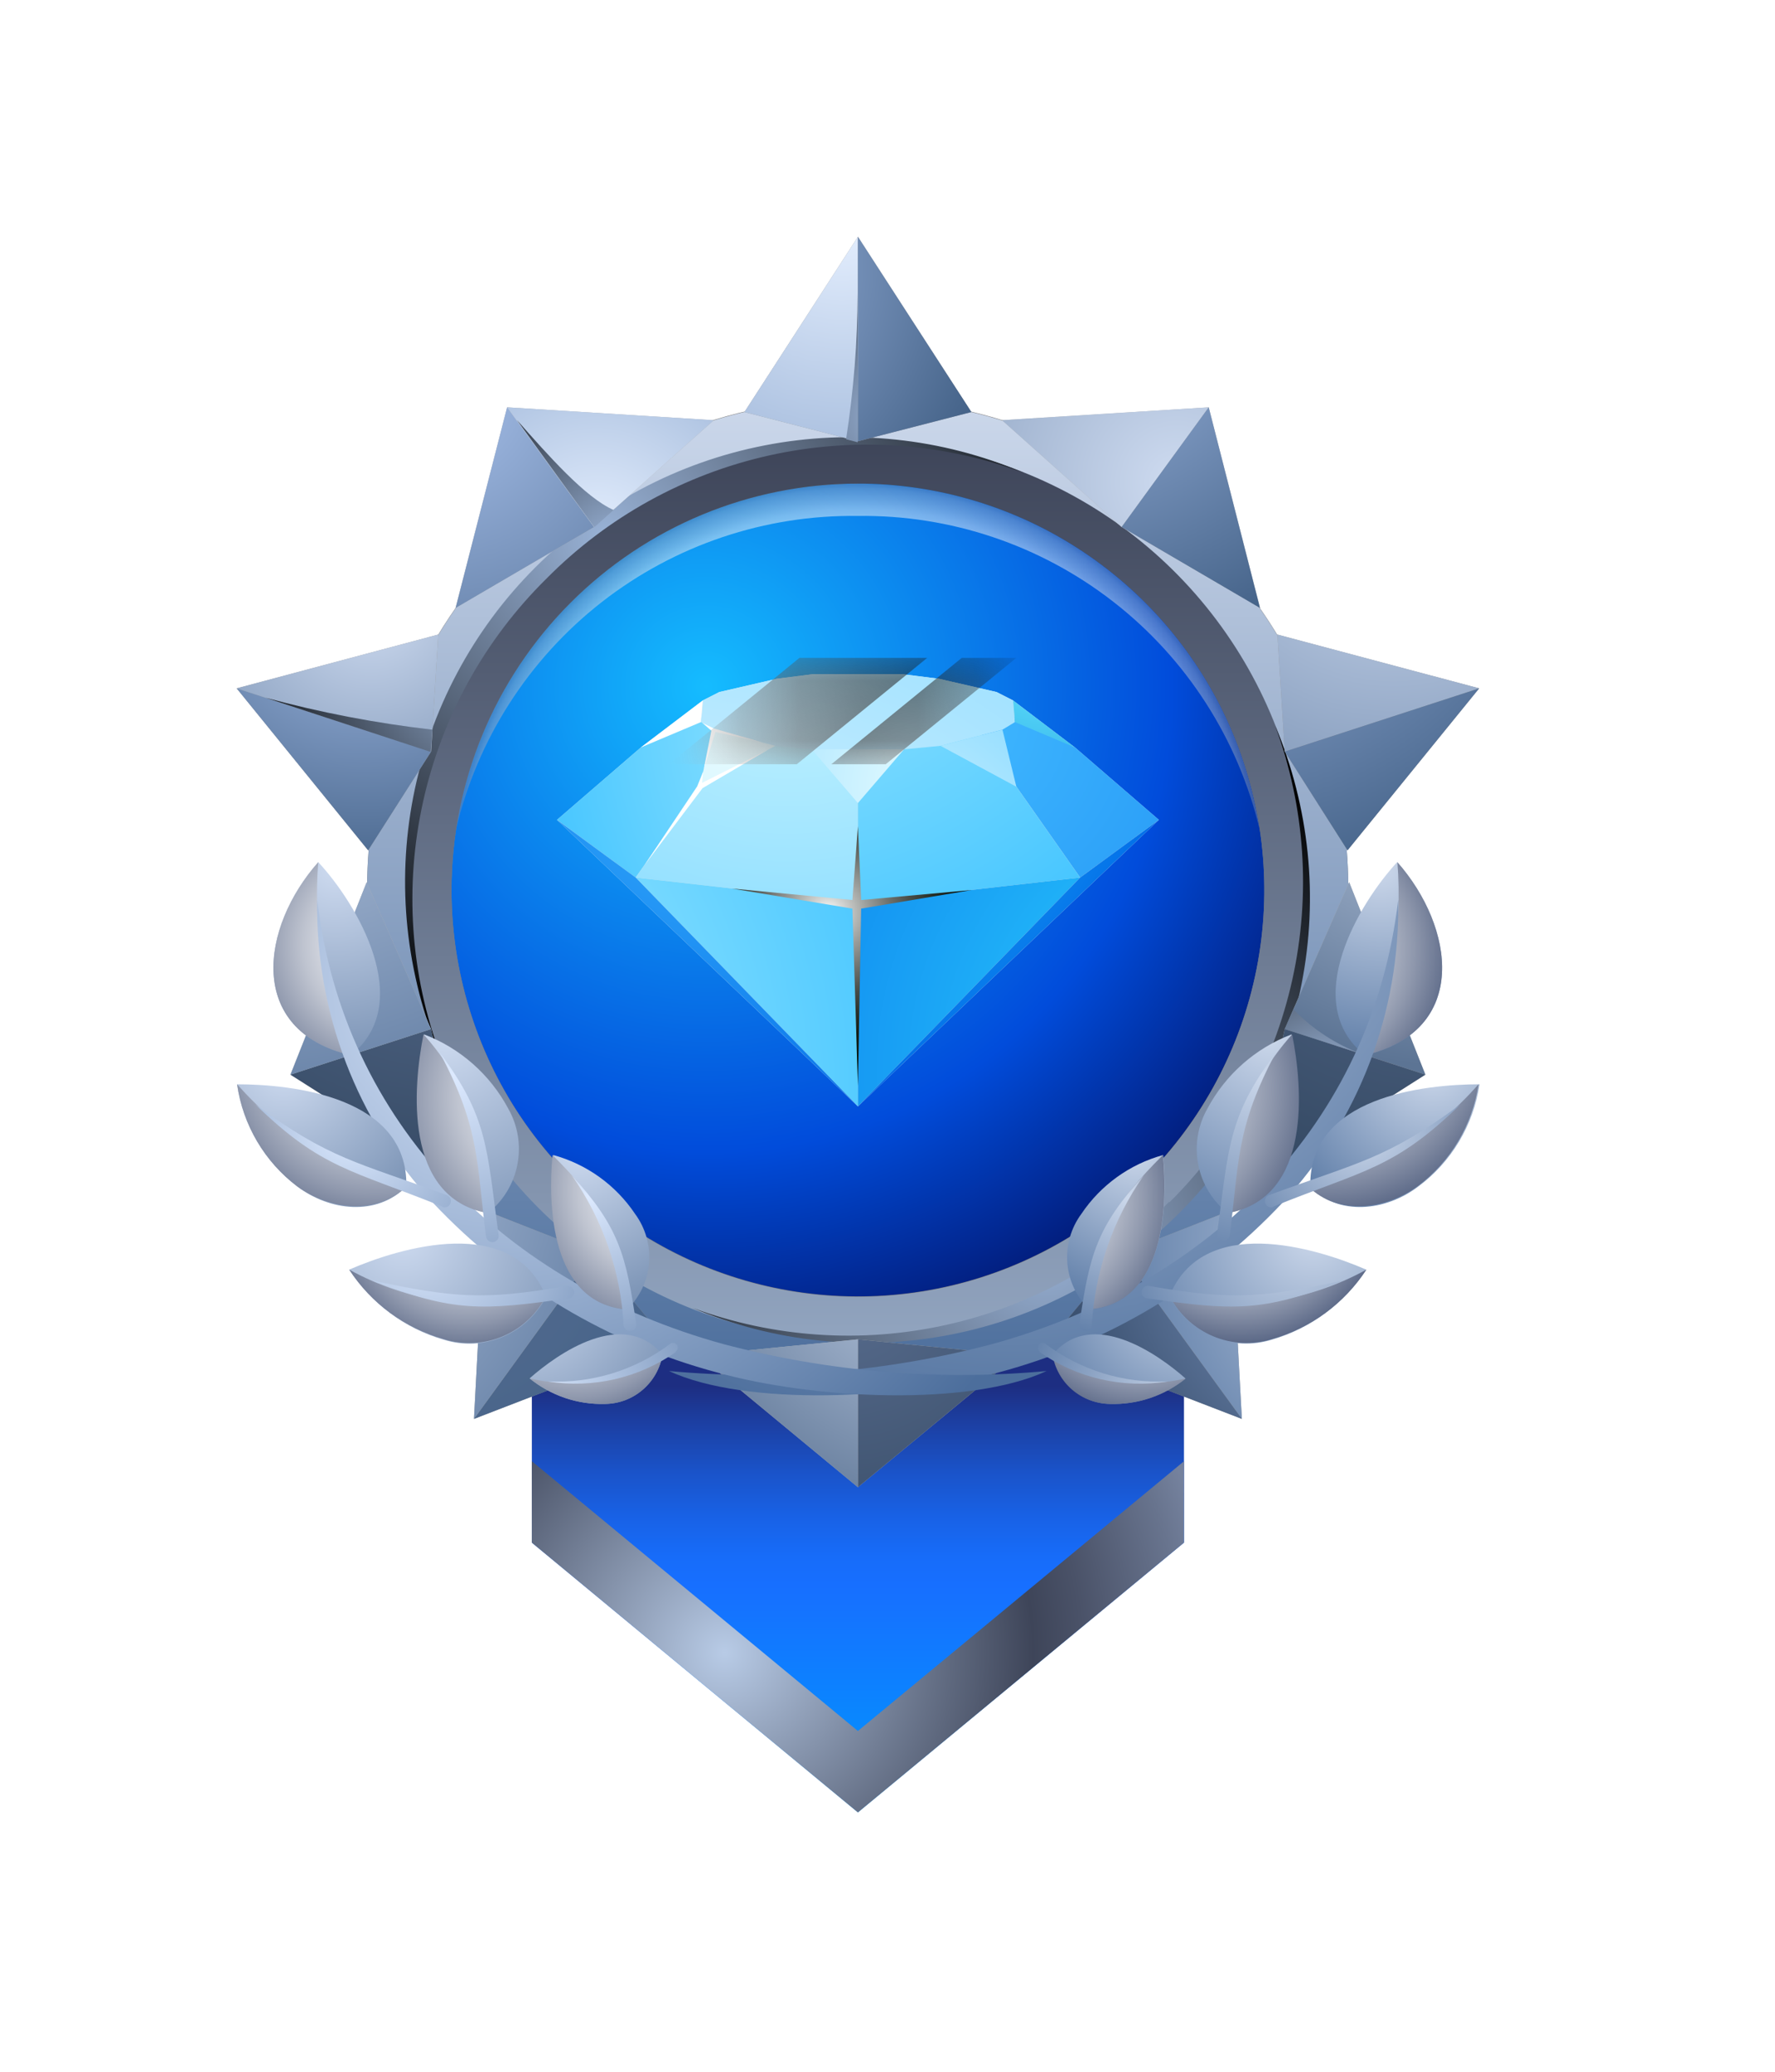 <svg width="30" height="35" viewBox="0 0 30 35" fill="none" xmlns="http://www.w3.org/2000/svg">
<g filter="url(#filter0_d_2216_14992)">
<path fill-rule="evenodd" clip-rule="evenodd" d="M8.989 16.062H20.011V22.061L14.5 26.618L8.989 22.061V16.062Z" fill="url(#paint0_linear_2216_14992)"/>
<path fill-rule="evenodd" clip-rule="evenodd" d="M14.5 25.243L8.989 20.686V22.061L14.5 26.618L20.011 22.061V20.686L14.5 25.243Z" fill="url(#paint1_radial_2216_14992)"/>
<path fill-rule="evenodd" clip-rule="evenodd" d="M14.496 3.818C15.925 3.818 17.321 4.241 18.508 5.035C19.696 5.828 20.621 6.956 21.168 8.276C21.715 9.595 21.858 11.047 21.579 12.448C21.3 13.848 20.613 15.135 19.603 16.145C18.593 17.155 17.306 17.843 15.905 18.121C14.505 18.4 13.053 18.257 11.733 17.71C10.414 17.164 9.286 16.238 8.492 15.051C7.699 13.863 7.275 12.467 7.275 11.039C7.276 9.124 8.037 7.288 9.391 5.934C10.745 4.58 12.582 3.819 14.496 3.818Z" fill="url(#paint2_radial_2216_14992)"/>
<path style="mix-blend-mode:multiply" opacity="0.5" fill-rule="evenodd" clip-rule="evenodd" d="M14.496 4.716C16.062 4.695 17.588 5.208 18.822 6.17C20.057 7.132 20.927 8.487 21.289 10.01C21.043 8.385 20.222 6.903 18.976 5.832C17.73 4.76 16.141 4.171 14.498 4.171C12.855 4.171 11.267 4.76 10.021 5.832C8.775 6.903 7.954 8.385 7.707 10.01C8.069 8.487 8.938 7.133 10.172 6.17C11.406 5.208 12.932 4.695 14.496 4.716Z" fill="url(#paint3_radial_2216_14992)"/>
<path fill-rule="evenodd" clip-rule="evenodd" d="M14.496 2.729C16.137 2.729 17.74 3.216 19.103 4.127C20.467 5.038 21.53 6.333 22.157 7.848C22.785 9.364 22.949 11.031 22.629 12.639C22.309 14.248 21.52 15.726 20.36 16.885C19.2 18.045 17.723 18.835 16.114 19.155C14.506 19.474 12.838 19.31 11.323 18.683C9.808 18.055 8.513 16.992 7.602 15.629C6.691 14.265 6.204 12.662 6.204 11.022C6.204 8.822 7.078 6.713 8.633 5.158C10.188 3.603 12.297 2.729 14.496 2.729ZM14.496 4.163C15.855 4.163 17.183 4.565 18.313 5.319C19.443 6.073 20.324 7.145 20.844 8.4C21.365 9.654 21.502 11.035 21.238 12.367C20.974 13.7 20.32 14.924 19.361 15.885C18.401 16.846 17.178 17.502 15.845 17.768C14.514 18.034 13.133 17.899 11.877 17.38C10.622 16.861 9.548 15.982 8.792 14.854C8.037 13.725 7.633 12.397 7.631 11.039C7.631 9.218 8.354 7.471 9.642 6.183C10.929 4.895 12.675 4.171 14.496 4.17V4.163Z" fill="#808080"/>
<path fill-rule="evenodd" clip-rule="evenodd" d="M14.496 3.455C15.996 3.458 17.46 3.906 18.705 4.741C19.95 5.577 20.919 6.763 21.491 8.149C22.062 9.535 22.21 11.059 21.915 12.529C21.621 13.999 20.897 15.349 19.836 16.408C18.774 17.466 17.423 18.187 15.953 18.478C14.482 18.77 12.958 18.618 11.573 18.044C10.188 17.469 9.005 16.497 8.172 15.251C7.34 14.004 6.895 12.538 6.895 11.039C6.9 9.026 7.703 7.097 9.128 5.675C10.553 4.253 12.484 3.455 14.496 3.455ZM14.496 2.736C12.857 2.736 11.253 3.223 9.89 4.134C8.526 5.045 7.463 6.34 6.836 7.855C6.208 9.37 6.044 11.038 6.364 12.646C6.684 14.255 7.473 15.732 8.633 16.892C9.793 18.052 11.27 18.841 12.879 19.161C14.487 19.481 16.155 19.317 17.67 18.689C19.185 18.062 20.48 16.999 21.391 15.635C22.302 14.272 22.789 12.669 22.789 11.028C22.789 8.829 21.915 6.72 20.36 5.165C18.805 3.61 16.696 2.736 14.496 2.736Z" fill="url(#paint4_linear_2216_14992)"/>
<path fill-rule="evenodd" clip-rule="evenodd" d="M22.084 11.039C22.084 9.536 21.638 8.066 20.803 6.816C19.968 5.566 18.78 4.592 17.392 4.017C16.003 3.441 14.474 3.291 13 3.584C11.525 3.877 10.171 4.601 9.108 5.664C8.045 6.727 7.321 8.082 7.028 9.556C6.734 11.031 6.885 12.559 7.46 13.948C8.035 15.337 9.01 16.524 10.26 17.359C11.51 18.195 12.979 18.64 14.483 18.64C16.499 18.64 18.432 17.84 19.858 16.414C21.283 14.989 22.084 13.055 22.084 11.039ZM14.483 4.17C15.842 4.167 17.172 4.567 18.303 5.32C19.435 6.072 20.318 7.144 20.841 8.399C21.363 9.653 21.502 11.035 21.239 12.369C20.976 13.702 20.323 14.928 19.363 15.89C18.403 16.852 17.179 17.508 15.846 17.775C14.514 18.041 13.132 17.906 11.876 17.387C10.619 16.867 9.546 15.987 8.79 14.857C8.035 13.727 7.631 12.398 7.631 11.039C7.631 9.218 8.354 7.472 9.642 6.183C10.929 4.895 12.675 4.171 14.496 4.17H14.483Z" fill="url(#paint5_linear_2216_14992)"/>
<path style="mix-blend-mode:screen" fill-rule="evenodd" clip-rule="evenodd" d="M9.234 5.777C10.264 4.735 11.571 4.012 13.001 3.694C14.43 3.376 15.921 3.477 17.295 3.984C15.917 3.398 14.396 3.238 12.926 3.524C11.456 3.809 10.105 4.527 9.047 5.586C7.988 6.644 7.27 7.995 6.984 9.465C6.699 10.935 6.859 12.456 7.445 13.834C6.935 12.461 6.833 10.971 7.151 9.542C7.468 8.112 8.192 6.805 9.234 5.777Z" fill="url(#paint6_radial_2216_14992)"/>
<path style="mix-blend-mode:screen" fill-rule="evenodd" clip-rule="evenodd" d="M19.762 16.301C18.732 17.342 17.424 18.064 15.995 18.382C14.566 18.7 13.075 18.6 11.701 18.094C13.078 18.676 14.596 18.834 16.063 18.548C17.53 18.262 18.878 17.545 19.935 16.489C20.992 15.433 21.711 14.086 21.999 12.62C22.287 11.154 22.131 9.635 21.552 8.258C22.059 9.631 22.159 11.121 21.842 12.55C21.525 13.979 20.802 15.286 19.762 16.315V16.301Z" fill="url(#paint7_radial_2216_14992)"/>
<path fill-rule="evenodd" clip-rule="evenodd" d="M14.5 3.455L12.582 2.961L14.5 0L16.418 2.961L14.5 3.455Z" fill="#999999"/>
<path fill-rule="evenodd" clip-rule="evenodd" d="M14.5 3.455L12.582 2.961L14.5 0V3.455Z" fill="url(#paint8_radial_2216_14992)"/>
<path fill-rule="evenodd" clip-rule="evenodd" d="M14.5 3.455L16.418 2.961L14.5 0V3.455Z" fill="url(#paint9_radial_2216_14992)"/>
<path fill-rule="evenodd" clip-rule="evenodd" d="M21.714 8.697L21.59 6.72L25 7.629L22.775 10.365L21.714 8.697Z" fill="#999999"/>
<path fill-rule="evenodd" clip-rule="evenodd" d="M21.714 8.697L21.59 6.72L25 7.629L21.714 8.697Z" fill="url(#paint10_radial_2216_14992)"/>
<path fill-rule="evenodd" clip-rule="evenodd" d="M21.714 8.697L22.775 10.365L25 7.629L21.714 8.697Z" fill="url(#paint11_radial_2216_14992)"/>
<path fill-rule="evenodd" clip-rule="evenodd" d="M18.957 17.175L20.799 16.45L20.989 19.97L17.699 18.702L18.957 17.175Z" fill="#999999"/>
<path fill-rule="evenodd" clip-rule="evenodd" d="M18.957 17.175L20.799 16.45L20.989 19.97L18.957 17.175Z" fill="url(#paint12_radial_2216_14992)"/>
<path fill-rule="evenodd" clip-rule="evenodd" d="M18.957 17.175L17.699 18.702L20.989 19.971L18.957 17.175Z" fill="url(#paint13_radial_2216_14992)"/>
<path fill-rule="evenodd" clip-rule="evenodd" d="M10.04 17.175L11.301 18.702L8.011 19.97L8.198 16.45L10.04 17.175Z" fill="#999999"/>
<path fill-rule="evenodd" clip-rule="evenodd" d="M10.04 17.175L11.301 18.702L8.011 19.971L10.04 17.175Z" fill="url(#paint14_radial_2216_14992)"/>
<path fill-rule="evenodd" clip-rule="evenodd" d="M10.04 17.175L8.198 16.45L8.011 19.97L10.04 17.175Z" fill="url(#paint15_radial_2216_14992)"/>
<path fill-rule="evenodd" clip-rule="evenodd" d="M7.286 8.697L6.222 10.365L4 7.629L7.407 6.72L7.286 8.697Z" fill="#999999"/>
<path fill-rule="evenodd" clip-rule="evenodd" d="M7.286 8.697L6.222 10.365L4 7.629L7.286 8.697Z" fill="url(#paint16_radial_2216_14992)"/>
<path fill-rule="evenodd" clip-rule="evenodd" d="M7.286 8.697L7.407 6.72L4 7.629L7.286 8.697Z" fill="url(#paint17_radial_2216_14992)"/>
<path style="mix-blend-mode:screen" fill-rule="evenodd" clip-rule="evenodd" d="M14.3 3.421C14.427 2.603 14.493 1.777 14.496 0.95V3.472L14.3 3.421Z" fill="url(#paint18_radial_2216_14992)"/>
<path style="mix-blend-mode:screen" fill-rule="evenodd" clip-rule="evenodd" d="M7.279 8.703L4.491 7.788C5.414 8.037 6.356 8.218 7.307 8.327L7.279 8.703Z" fill="url(#paint19_radial_2216_14992)"/>
<path fill-rule="evenodd" clip-rule="evenodd" d="M14.5 18.627L11.805 18.896L14.5 21.125L17.195 18.896L14.5 18.627Z" fill="#B3B3B3"/>
<path fill-rule="evenodd" clip-rule="evenodd" d="M14.5 18.627L17.195 18.896L14.5 21.125V18.627Z" fill="url(#paint20_radial_2216_14992)"/>
<path fill-rule="evenodd" clip-rule="evenodd" d="M14.5 18.627L11.805 18.896L14.5 21.125V18.627Z" fill="url(#paint21_radial_2216_14992)"/>
<path fill-rule="evenodd" clip-rule="evenodd" d="M21.714 13.385L21.137 16.032L24.091 14.155L22.803 10.904L21.714 13.385Z" fill="#B3B3B3"/>
<path fill-rule="evenodd" clip-rule="evenodd" d="M21.714 13.385L22.803 10.904L24.091 14.155L21.714 13.385Z" fill="url(#paint22_radial_2216_14992)"/>
<path fill-rule="evenodd" clip-rule="evenodd" d="M21.714 13.385L21.137 16.031L24.091 14.155L21.714 13.385Z" fill="url(#paint23_radial_2216_14992)"/>
<path fill-rule="evenodd" clip-rule="evenodd" d="M18.957 4.903L21.296 6.271L20.429 2.881L16.936 3.099L18.957 4.903Z" fill="#B3B3B3"/>
<path fill-rule="evenodd" clip-rule="evenodd" d="M18.957 4.903L16.936 3.099L20.429 2.881L18.957 4.903Z" fill="url(#paint24_radial_2216_14992)"/>
<path fill-rule="evenodd" clip-rule="evenodd" d="M18.957 4.903L21.296 6.271L20.429 2.881L18.957 4.903Z" fill="url(#paint25_radial_2216_14992)"/>
<path fill-rule="evenodd" clip-rule="evenodd" d="M10.04 4.903L12.064 3.099L8.571 2.881L7.7 6.271L10.04 4.903Z" fill="#B3B3B3"/>
<path fill-rule="evenodd" clip-rule="evenodd" d="M10.04 4.903L7.7 6.271L8.571 2.881L10.04 4.903Z" fill="url(#paint26_radial_2216_14992)"/>
<path fill-rule="evenodd" clip-rule="evenodd" d="M10.04 4.903L12.064 3.099L8.571 2.881L10.04 4.903Z" fill="url(#paint27_radial_2216_14992)"/>
<path fill-rule="evenodd" clip-rule="evenodd" d="M7.286 13.385L6.197 10.904L4.909 14.155L7.863 16.032L7.286 13.385Z" fill="#B3B3B3"/>
<path fill-rule="evenodd" clip-rule="evenodd" d="M7.286 13.385L7.863 16.031L4.909 14.155L7.286 13.385Z" fill="url(#paint28_radial_2216_14992)"/>
<path fill-rule="evenodd" clip-rule="evenodd" d="M7.286 13.385L6.197 10.904L4.909 14.155L7.286 13.385Z" fill="url(#paint29_radial_2216_14992)"/>
<path style="mix-blend-mode:screen" fill-rule="evenodd" clip-rule="evenodd" d="M10.04 4.903L8.737 3.096C9.266 3.693 9.891 4.405 10.371 4.616L10.05 4.903H10.04Z" fill="url(#paint30_radial_2216_14992)"/>
<path style="mix-blend-mode:screen" fill-rule="evenodd" clip-rule="evenodd" d="M21.711 13.381L23.013 13.806C22.58 13.645 22.188 13.389 21.866 13.057L21.721 13.381H21.711Z" fill="url(#paint31_radial_2216_14992)"/>
<path fill-rule="evenodd" clip-rule="evenodd" d="M23.069 13.827C24.845 13.409 24.582 11.657 23.614 10.565C22.972 11.256 21.959 12.946 23.069 13.827Z" fill="url(#paint32_radial_2216_14992)"/>
<path style="mix-blend-mode:multiply" fill-rule="evenodd" clip-rule="evenodd" d="M23.069 13.827C23.516 12.801 23.705 11.681 23.618 10.565C24.582 11.657 24.845 13.409 23.069 13.827Z" fill="url(#paint33_radial_2216_14992)"/>
<path fill-rule="evenodd" clip-rule="evenodd" d="M16.877 19.186C18.711 18.696 20.372 17.704 21.673 16.322C22.965 14.932 23.668 13.095 23.632 11.198C23.189 14.998 20.436 17.697 16.773 18.706C14.992 19.176 13.142 19.331 11.307 19.162C12.607 19.763 15.232 19.645 16.877 19.186Z" fill="url(#paint34_radial_2216_14992)"/>
<path fill-rule="evenodd" clip-rule="evenodd" d="M5.928 13.827C4.152 13.409 4.411 11.657 5.379 10.565C6.025 11.256 7.037 12.946 5.928 13.827Z" fill="url(#paint35_radial_2216_14992)"/>
<path style="mix-blend-mode:multiply" fill-rule="evenodd" clip-rule="evenodd" d="M5.928 13.827C5.479 12.802 5.29 11.681 5.379 10.565C4.411 11.657 4.152 13.409 5.928 13.827Z" fill="url(#paint36_radial_2216_14992)"/>
<path fill-rule="evenodd" clip-rule="evenodd" d="M12.119 19.186C10.284 18.696 8.623 17.704 7.32 16.322C6.031 14.93 5.329 13.095 5.361 11.198C5.804 14.998 8.561 17.697 12.223 18.706C14.004 19.176 15.854 19.331 17.689 19.162C16.39 19.763 13.764 19.645 12.119 19.186Z" fill="url(#paint37_radial_2216_14992)"/>
<path fill-rule="evenodd" clip-rule="evenodd" d="M6.868 16.045C6.363 16.553 5.569 16.457 5.026 16.045C4.472 15.627 4.105 15.006 4.007 14.318C4.936 14.318 6.899 14.525 6.868 16.045Z" fill="url(#paint38_radial_2216_14992)"/>
<path fill-rule="evenodd" clip-rule="evenodd" d="M8.246 16.494C8.504 16.29 8.681 16 8.744 15.677C8.808 15.354 8.754 15.019 8.592 14.732C8.285 14.155 7.779 13.708 7.168 13.475C6.992 14.352 6.823 16.239 8.257 16.494H8.246Z" fill="url(#paint39_radial_2216_14992)"/>
<path fill-rule="evenodd" clip-rule="evenodd" d="M9.228 17.911C9.071 18.216 8.811 18.455 8.495 18.587C8.179 18.719 7.827 18.736 7.5 18.633C6.842 18.444 6.275 18.023 5.904 17.448C6.764 17.075 8.668 16.498 9.231 17.911H9.228Z" fill="url(#paint40_radial_2216_14992)"/>
<path fill-rule="evenodd" clip-rule="evenodd" d="M10.599 18.122C10.813 17.915 10.945 17.637 10.97 17.34C10.994 17.044 10.911 16.748 10.734 16.508C10.408 16.021 9.917 15.668 9.352 15.513C9.276 16.318 9.304 18.029 10.613 18.122H10.599Z" fill="url(#paint41_radial_2216_14992)"/>
<path fill-rule="evenodd" clip-rule="evenodd" d="M11.197 18.886C11.159 19.116 11.041 19.325 10.864 19.477C10.688 19.63 10.463 19.715 10.229 19.718C9.765 19.732 9.312 19.579 8.951 19.286C9.428 18.865 10.534 18.091 11.197 18.886Z" fill="url(#paint42_radial_2216_14992)"/>
<path style="mix-blend-mode:multiply" fill-rule="evenodd" clip-rule="evenodd" d="M6.868 16.045C5.531 15.61 4.795 15.199 4.007 14.318C4.105 15.006 4.472 15.627 5.026 16.045C5.569 16.439 6.363 16.536 6.868 16.045Z" fill="url(#paint43_radial_2216_14992)"/>
<path style="mix-blend-mode:multiply" fill-rule="evenodd" clip-rule="evenodd" d="M9.228 17.911C8.099 18.171 6.915 18.006 5.9 17.448C6.274 18.019 6.84 18.436 7.497 18.623C7.823 18.725 8.176 18.709 8.492 18.577C8.808 18.445 9.067 18.205 9.224 17.901L9.228 17.911Z" fill="url(#paint44_radial_2216_14992)"/>
<path style="mix-blend-mode:multiply" fill-rule="evenodd" clip-rule="evenodd" d="M11.197 18.885C10.87 19.102 10.502 19.249 10.116 19.318C9.729 19.387 9.333 19.376 8.951 19.286C9.312 19.578 9.765 19.732 10.229 19.718C10.463 19.715 10.688 19.629 10.864 19.477C11.041 19.325 11.159 19.115 11.197 18.885Z" fill="url(#paint45_radial_2216_14992)"/>
<path style="mix-blend-mode:multiply" fill-rule="evenodd" clip-rule="evenodd" d="M9.338 15.513C9.262 16.318 9.29 18.029 10.599 18.122C10.527 16.854 10.119 16.297 9.338 15.513Z" fill="url(#paint46_radial_2216_14992)"/>
<path style="mix-blend-mode:multiply" fill-rule="evenodd" clip-rule="evenodd" d="M8.246 16.494C8.293 15.384 7.902 14.3 7.158 13.475C6.982 14.352 6.812 16.239 8.246 16.494Z" fill="url(#paint47_radial_2216_14992)"/>
<path fill-rule="evenodd" clip-rule="evenodd" d="M7.476 16.384C5.938 15.762 5.437 15.748 4.314 14.656C5.565 15.582 6.042 15.634 7.552 16.19C7.578 16.2 7.6 16.221 7.612 16.247C7.623 16.272 7.624 16.302 7.614 16.328C7.604 16.355 7.584 16.377 7.558 16.388C7.532 16.4 7.502 16.401 7.476 16.391V16.384Z" fill="url(#paint48_radial_2216_14992)"/>
<path fill-rule="evenodd" clip-rule="evenodd" d="M8.215 16.895C8.053 15.651 8.118 15.071 7.434 13.786C8.243 14.864 8.229 15.403 8.423 16.84C8.428 16.855 8.43 16.87 8.429 16.886C8.428 16.902 8.423 16.917 8.416 16.93C8.408 16.944 8.397 16.956 8.384 16.965C8.372 16.974 8.357 16.98 8.342 16.983C8.326 16.986 8.31 16.985 8.295 16.981C8.28 16.977 8.266 16.97 8.254 16.96C8.242 16.95 8.232 16.938 8.225 16.923C8.219 16.909 8.215 16.894 8.215 16.878V16.895Z" fill="url(#paint49_radial_2216_14992)"/>
<path fill-rule="evenodd" clip-rule="evenodd" d="M9.621 17.932C8.15 18.143 7.659 18.17 6.291 17.635C7.638 17.911 8.132 17.98 9.573 17.725C9.601 17.719 9.63 17.725 9.654 17.741C9.677 17.756 9.694 17.78 9.701 17.808C9.704 17.821 9.704 17.835 9.702 17.848C9.7 17.862 9.695 17.875 9.687 17.886C9.68 17.898 9.67 17.908 9.659 17.916C9.648 17.924 9.635 17.929 9.621 17.932Z" fill="url(#paint50_radial_2216_14992)"/>
<path fill-rule="evenodd" clip-rule="evenodd" d="M10.54 18.392C10.492 17.482 10.189 16.605 9.666 15.859C10.461 16.726 10.585 17.213 10.751 18.36C10.756 18.388 10.75 18.417 10.734 18.44C10.718 18.464 10.693 18.48 10.665 18.485C10.637 18.49 10.608 18.483 10.585 18.467C10.562 18.451 10.546 18.426 10.54 18.398V18.392Z" fill="url(#paint51_radial_2216_14992)"/>
<path fill-rule="evenodd" clip-rule="evenodd" d="M11.428 18.837C10.798 19.281 10.02 19.46 9.259 19.338C10.003 19.374 10.737 19.148 11.332 18.699C11.341 18.693 11.35 18.689 11.361 18.687C11.371 18.685 11.382 18.686 11.392 18.688C11.402 18.69 11.412 18.694 11.421 18.7C11.429 18.706 11.437 18.714 11.442 18.723C11.448 18.732 11.452 18.743 11.453 18.753C11.455 18.764 11.455 18.775 11.452 18.786C11.45 18.796 11.445 18.806 11.438 18.815C11.432 18.824 11.424 18.831 11.415 18.837H11.428Z" fill="url(#paint52_radial_2216_14992)"/>
<path fill-rule="evenodd" clip-rule="evenodd" d="M22.129 16.045C22.633 16.553 23.428 16.457 23.97 16.045C24.531 15.63 24.904 15.008 25.007 14.318C24.078 14.318 22.115 14.525 22.146 16.045H22.129Z" fill="url(#paint53_radial_2216_14992)"/>
<path fill-rule="evenodd" clip-rule="evenodd" d="M20.75 16.494C20.492 16.29 20.316 16 20.252 15.677C20.189 15.354 20.243 15.019 20.405 14.732C20.711 14.155 21.217 13.708 21.828 13.475C22.004 14.352 22.174 16.239 20.74 16.494H20.75Z" fill="url(#paint54_radial_2216_14992)"/>
<path fill-rule="evenodd" clip-rule="evenodd" d="M19.765 17.911C19.923 18.215 20.183 18.453 20.498 18.585C20.814 18.717 21.166 18.734 21.493 18.633C22.151 18.444 22.718 18.023 23.089 17.448C22.229 17.075 20.325 16.498 19.759 17.911H19.765Z" fill="url(#paint55_radial_2216_14992)"/>
<path fill-rule="evenodd" clip-rule="evenodd" d="M18.411 18.122C18.197 17.915 18.064 17.637 18.04 17.34C18.015 17.044 18.099 16.748 18.276 16.508C18.603 16.021 19.093 15.668 19.658 15.513C19.738 16.318 19.71 18.029 18.401 18.122H18.411Z" fill="url(#paint56_radial_2216_14992)"/>
<path fill-rule="evenodd" clip-rule="evenodd" d="M17.8 18.886C17.837 19.114 17.953 19.323 18.128 19.475C18.302 19.627 18.525 19.713 18.757 19.718C19.221 19.732 19.674 19.579 20.035 19.286C19.558 18.865 18.449 18.091 17.789 18.886H17.8Z" fill="url(#paint57_radial_2216_14992)"/>
<path style="mix-blend-mode:multiply" fill-rule="evenodd" clip-rule="evenodd" d="M22.129 16.045C23.466 15.61 24.202 15.199 24.99 14.318C24.887 15.008 24.514 15.63 23.953 16.045C23.411 16.439 22.616 16.536 22.111 16.045H22.129Z" fill="url(#paint58_radial_2216_14992)"/>
<path style="mix-blend-mode:multiply" fill-rule="evenodd" clip-rule="evenodd" d="M19.765 17.911C20.895 18.171 22.081 18.007 23.096 17.448C22.723 18.019 22.156 18.436 21.5 18.623C21.173 18.724 20.821 18.707 20.505 18.575C20.19 18.443 19.93 18.204 19.773 17.901L19.765 17.911Z" fill="url(#paint59_radial_2216_14992)"/>
<path style="mix-blend-mode:multiply" fill-rule="evenodd" clip-rule="evenodd" d="M17.8 18.885C18.127 19.102 18.495 19.249 18.881 19.318C19.267 19.387 19.663 19.376 20.045 19.286C19.682 19.581 19.224 19.734 18.757 19.718C18.523 19.715 18.298 19.63 18.121 19.478C17.944 19.326 17.827 19.116 17.789 18.885H17.8Z" fill="url(#paint60_radial_2216_14992)"/>
<path style="mix-blend-mode:multiply" fill-rule="evenodd" clip-rule="evenodd" d="M19.655 15.513C19.735 16.318 19.707 18.029 18.397 18.122C18.47 16.854 18.871 16.297 19.655 15.513Z" fill="url(#paint61_radial_2216_14992)"/>
<path style="mix-blend-mode:multiply" fill-rule="evenodd" clip-rule="evenodd" d="M20.75 16.494C20.704 15.384 21.094 14.3 21.839 13.475C22.015 14.352 22.184 16.239 20.75 16.494Z" fill="url(#paint62_radial_2216_14992)"/>
<path fill-rule="evenodd" clip-rule="evenodd" d="M21.521 16.384C23.062 15.762 23.563 15.748 24.686 14.656C23.435 15.582 22.958 15.634 21.448 16.19C21.435 16.195 21.423 16.203 21.413 16.212C21.402 16.222 21.394 16.234 21.388 16.247C21.383 16.259 21.38 16.273 21.379 16.287C21.379 16.301 21.381 16.315 21.386 16.328C21.391 16.341 21.398 16.354 21.407 16.364C21.416 16.374 21.428 16.382 21.44 16.388C21.453 16.394 21.466 16.397 21.48 16.398C21.494 16.398 21.508 16.396 21.521 16.391V16.384Z" fill="url(#paint63_radial_2216_14992)"/>
<path fill-rule="evenodd" clip-rule="evenodd" d="M20.781 16.895C20.944 15.651 20.878 15.071 21.562 13.786C20.75 14.864 20.767 15.403 20.571 16.84C20.567 16.868 20.573 16.896 20.589 16.919C20.605 16.942 20.629 16.959 20.657 16.964C20.671 16.967 20.685 16.967 20.699 16.965C20.713 16.962 20.726 16.956 20.738 16.948C20.75 16.94 20.759 16.93 20.767 16.918C20.774 16.905 20.779 16.892 20.781 16.878V16.895Z" fill="url(#paint64_radial_2216_14992)"/>
<path fill-rule="evenodd" clip-rule="evenodd" d="M19.375 17.932C20.847 18.143 21.338 18.17 22.702 17.635C21.358 17.911 20.864 17.98 19.424 17.725C19.396 17.719 19.367 17.725 19.343 17.741C19.319 17.756 19.302 17.78 19.296 17.808C19.293 17.821 19.292 17.835 19.295 17.848C19.297 17.862 19.302 17.875 19.309 17.886C19.317 17.898 19.326 17.908 19.338 17.916C19.349 17.924 19.362 17.929 19.375 17.932Z" fill="url(#paint65_radial_2216_14992)"/>
<path fill-rule="evenodd" clip-rule="evenodd" d="M18.453 18.392C18.504 17.482 18.808 16.605 19.33 15.859C18.535 16.726 18.411 17.213 18.245 18.36C18.24 18.388 18.246 18.416 18.262 18.439C18.277 18.463 18.301 18.479 18.328 18.485C18.342 18.488 18.357 18.488 18.37 18.485C18.384 18.482 18.398 18.477 18.409 18.469C18.421 18.46 18.431 18.45 18.438 18.438C18.446 18.426 18.451 18.412 18.453 18.398V18.392Z" fill="url(#paint66_radial_2216_14992)"/>
<path fill-rule="evenodd" clip-rule="evenodd" d="M17.565 18.837C18.196 19.281 18.976 19.461 19.738 19.338C18.993 19.374 18.26 19.148 17.665 18.699C17.656 18.693 17.646 18.689 17.636 18.687C17.625 18.685 17.615 18.686 17.605 18.688C17.594 18.69 17.584 18.694 17.576 18.7C17.567 18.706 17.56 18.714 17.554 18.723C17.543 18.741 17.538 18.764 17.543 18.785C17.547 18.806 17.56 18.825 17.578 18.837H17.565Z" fill="url(#paint67_radial_2216_14992)"/>
<path fill-rule="evenodd" clip-rule="evenodd" d="M11.878 7.833L12.158 7.691L13.128 7.467L13.729 7.391H14.5H15.267L15.868 7.467L16.843 7.691L17.122 7.833L18.169 8.628L19.586 9.851L14.5 14.691L9.414 9.851L10.831 8.628L11.878 7.833Z" fill="#E6E6E6"/>
<path fill-rule="evenodd" clip-rule="evenodd" d="M10.831 8.627L11.853 8.112L12.43 8.423L10.744 10.825L9.414 9.85L10.831 8.627Z" fill="url(#paint68_radial_2216_14992)"/>
<path fill-rule="evenodd" clip-rule="evenodd" d="M10.744 10.825L14.5 11.253V8.658L12.43 8.423L10.744 10.825Z" fill="url(#paint69_radial_2216_14992)"/>
<path fill-rule="evenodd" clip-rule="evenodd" d="M18.169 8.627L17.147 8.112L16.57 8.423L18.256 10.825L19.586 9.85L18.169 8.627Z" fill="url(#paint70_radial_2216_14992)"/>
<path fill-rule="evenodd" clip-rule="evenodd" d="M18.256 10.825L14.5 11.253V8.658L16.57 8.423L18.256 10.825Z" fill="url(#paint71_radial_2216_14992)"/>
<path fill-rule="evenodd" clip-rule="evenodd" d="M13.719 8.659L13.104 8.6L12.057 8.327L11.847 8.199L11.878 7.833L12.158 7.691L13.128 7.467L13.729 7.391H15.267L15.868 7.467L16.843 7.691L17.122 7.833L17.154 8.199L16.943 8.327L15.896 8.6L15.281 8.659H13.719Z" fill="url(#paint72_radial_2216_14992)"/>
<path fill-rule="evenodd" clip-rule="evenodd" d="M11.878 7.833L10.831 8.627L11.847 8.199L11.878 7.833Z" fill="white"/>
<path fill-rule="evenodd" clip-rule="evenodd" d="M12.057 8.327L11.822 9.291L13.104 8.6L12.057 8.327Z" fill="url(#paint73_radial_2216_14992)"/>
<path fill-rule="evenodd" clip-rule="evenodd" d="M13.719 8.658L14.5 9.567L15.281 8.658H13.719Z" fill="url(#paint74_radial_2216_14992)"/>
<path fill-rule="evenodd" clip-rule="evenodd" d="M17.122 7.833L18.169 8.627L17.154 8.199L17.122 7.833Z" fill="url(#paint75_radial_2216_14992)"/>
<path fill-rule="evenodd" clip-rule="evenodd" d="M16.943 8.327L17.178 9.291L15.896 8.6L16.943 8.327Z" fill="url(#paint76_radial_2216_14992)"/>
<path fill-rule="evenodd" clip-rule="evenodd" d="M10.744 10.825L14.5 14.691V11.253L10.744 10.825Z" fill="url(#paint77_radial_2216_14992)"/>
<path fill-rule="evenodd" clip-rule="evenodd" d="M9.414 9.851L14.5 14.691L10.744 10.825L9.414 9.851Z" fill="url(#paint78_radial_2216_14992)"/>
<path fill-rule="evenodd" clip-rule="evenodd" d="M18.256 10.825L14.5 14.691V11.253L18.256 10.825Z" fill="url(#paint79_radial_2216_14992)"/>
<path fill-rule="evenodd" clip-rule="evenodd" d="M19.586 9.851L14.5 14.691L18.256 10.825L19.586 9.851Z" fill="url(#paint80_radial_2216_14992)"/>
<path fill-rule="evenodd" clip-rule="evenodd" d="M11.871 8.213L12.023 8.344L11.895 8.99L12.092 8.365L12.869 8.538L12.064 8.306L11.871 8.213Z" fill="white"/>
<path fill-rule="evenodd" clip-rule="evenodd" d="M11.884 9.035L11.784 9.284L10.896 10.611L11.874 9.315L12.969 8.672L11.867 9.225L11.884 9.035Z" fill="white"/>
<path style="mix-blend-mode:screen" fill-rule="evenodd" clip-rule="evenodd" d="M12.372 11.011L14.407 11.35L14.5 14.345L14.555 11.35L16.421 11.036L14.555 11.205L14.5 9.958L14.407 11.205L12.372 11.011Z" fill="url(#paint81_radial_2216_14992)"/>
<mask id="mask0_2216_14992" style="mask-type:luminance" maskUnits="userSpaceOnUse" x="11" y="7" width="7" height="2">
<path d="M13.719 8.659L13.101 8.6L12.054 8.327L11.843 8.196L11.878 7.833L12.154 7.691L13.128 7.463L13.729 7.387H15.267L15.868 7.463L16.839 7.691L17.119 7.833L17.154 8.196L16.939 8.327L15.896 8.6L15.277 8.659H13.719Z" fill="white"/>
</mask>
<g mask="url(#mask0_2216_14992)">
<path style="mix-blend-mode:screen" fill-rule="evenodd" clip-rule="evenodd" d="M13.467 8.911H11.307L13.512 7.114H15.671L13.467 8.911Z" fill="url(#paint82_radial_2216_14992)"/>
<path style="mix-blend-mode:screen" fill-rule="evenodd" clip-rule="evenodd" d="M14.97 8.911H14.051L16.255 7.114H17.178L14.97 8.911Z" fill="url(#paint83_radial_2216_14992)"/>
</g>
</g>
<defs>
<filter id="filter0_d_2216_14992" x="0" y="0" width="29.007" height="34.618" filterUnits="userSpaceOnUse" color-interpolation-filters="sRGB">
<feFlood flood-opacity="0" result="BackgroundImageFix"/>
<feColorMatrix in="SourceAlpha" type="matrix" values="0 0 0 0 0 0 0 0 0 0 0 0 0 0 0 0 0 0 127 0" result="hardAlpha"/>
<feOffset dy="4"/>
<feGaussianBlur stdDeviation="2"/>
<feColorMatrix type="matrix" values="0 0 0 0 0 0 0 0 0 0 0 0 0 0 0 0 0 0 0.25 0"/>
<feBlend mode="normal" in2="BackgroundImageFix" result="effect1_dropShadow_2216_14992"/>
<feBlend mode="normal" in="SourceGraphic" in2="effect1_dropShadow_2216_14992" result="shape"/>
</filter>
<linearGradient id="paint0_linear_2216_14992" x1="14.5" y1="26.618" x2="14.5" y2="18.623" gradientUnits="userSpaceOnUse">
<stop stop-color="#0097FE"/>
<stop offset="0.48" stop-color="#176FFF"/>
<stop offset="0.54" stop-color="#176CF9"/>
<stop offset="0.62" stop-color="#1862E7"/>
<stop offset="0.72" stop-color="#1A53C9"/>
<stop offset="0.83" stop-color="#1C3EA0"/>
<stop offset="0.9" stop-color="#1D2E82"/>
</linearGradient>
<radialGradient id="paint1_radial_2216_14992" cx="0" cy="0" r="1" gradientUnits="userSpaceOnUse" gradientTransform="translate(12.24 23.919) scale(8.296)">
<stop stop-color="#B8CBE6"/>
<stop offset="0.63" stop-color="#3E4559"/>
<stop offset="0.73" stop-color="#4A5268"/>
<stop offset="0.93" stop-color="#68748E"/>
<stop offset="1" stop-color="#75829E"/>
</radialGradient>
<radialGradient id="paint2_radial_2216_14992" cx="0" cy="0" r="1" gradientUnits="userSpaceOnUse" gradientTransform="translate(11.919 7.577) scale(11.309 11.309)">
<stop stop-color="#15BCFF"/>
<stop offset="0.7" stop-color="#014CDB"/>
<stop offset="1" stop-color="#021D7C"/>
</radialGradient>
<radialGradient id="paint3_radial_2216_14992" cx="0" cy="0" r="1" gradientUnits="userSpaceOnUse" gradientTransform="translate(14.496 11.029) scale(6.851)">
<stop offset="0.91" stop-color="white"/>
<stop offset="0.92" stop-color="#F7F8FA"/>
<stop offset="0.94" stop-color="#E2E6EE"/>
<stop offset="0.96" stop-color="#BFC9D9"/>
<stop offset="0.99" stop-color="#90A0BC"/>
<stop offset="1" stop-color="#7488AB"/>
</radialGradient>
<linearGradient id="paint4_linear_2216_14992" x1="14.496" y1="19.341" x2="14.496" y2="2.736" gradientUnits="userSpaceOnUse">
<stop stop-color="#4C6E9C"/>
<stop offset="1" stop-color="#CCD8EB"/>
</linearGradient>
<linearGradient id="paint5_linear_2216_14992" x1="14.496" y1="18.623" x2="14.496" y2="3.455" gradientUnits="userSpaceOnUse">
<stop stop-color="#91A4BF"/>
<stop offset="1" stop-color="#3E4559"/>
</linearGradient>
<radialGradient id="paint6_radial_2216_14992" cx="0" cy="0" r="1" gradientUnits="userSpaceOnUse" gradientTransform="translate(10.236 5.058) scale(8.81)">
<stop stop-color="#99B2D6"/>
<stop offset="1"/>
</radialGradient>
<radialGradient id="paint7_radial_2216_14992" cx="0" cy="0" r="1" gradientUnits="userSpaceOnUse" gradientTransform="translate(17.654 17.044) scale(8.797 8.797)">
<stop stop-color="#99B2D6"/>
<stop offset="1"/>
</radialGradient>
<radialGradient id="paint8_radial_2216_14992" cx="0" cy="0" r="1" gradientUnits="userSpaceOnUse" gradientTransform="translate(14.227 -0.287) scale(5.103)">
<stop stop-color="#E6F0FF"/>
<stop offset="1" stop-color="#99B2D6"/>
</radialGradient>
<radialGradient id="paint9_radial_2216_14992" cx="0" cy="0" r="1" gradientUnits="userSpaceOnUse" gradientTransform="translate(11.629 0.501) scale(5.272 5.272)">
<stop stop-color="#A5BEE8"/>
<stop offset="1" stop-color="#46648A"/>
</radialGradient>
<radialGradient id="paint10_radial_2216_14992" cx="0" cy="0" r="1" gradientUnits="userSpaceOnUse" gradientTransform="translate(23.552 4.284) scale(7.041)">
<stop stop-color="#CEDBF0"/>
<stop offset="1" stop-color="#6D87AB"/>
</radialGradient>
<radialGradient id="paint11_radial_2216_14992" cx="0" cy="0" r="1" gradientUnits="userSpaceOnUse" gradientTransform="translate(20.557 3.991) scale(7.076 7.076)">
<stop stop-color="#A5BEE8"/>
<stop offset="1" stop-color="#46648A"/>
</radialGradient>
<radialGradient id="paint12_radial_2216_14992" cx="0" cy="0" r="1" gradientUnits="userSpaceOnUse" gradientTransform="translate(23.801 16.958) scale(5.988 5.988)">
<stop stop-color="#CCD8EB"/>
<stop offset="1" stop-color="#4C6E9C"/>
</radialGradient>
<radialGradient id="paint13_radial_2216_14992" cx="0" cy="0" r="1" gradientUnits="userSpaceOnUse" gradientTransform="translate(23.663 16.584) scale(5.884 5.884)">
<stop stop-color="#95B0DE"/>
<stop offset="1" stop-color="#394F6E"/>
</radialGradient>
<radialGradient id="paint14_radial_2216_14992" cx="0" cy="0" r="1" gradientUnits="userSpaceOnUse" gradientTransform="translate(7.03 16.56) scale(4.654)">
<stop stop-color="#596D8F"/>
<stop offset="1" stop-color="#46648A"/>
</radialGradient>
<radialGradient id="paint15_radial_2216_14992" cx="0" cy="0" r="1" gradientUnits="userSpaceOnUse" gradientTransform="translate(3.848 15.437) scale(6.509)">
<stop stop-color="#CEDBF0"/>
<stop offset="1" stop-color="#6D87AB"/>
</radialGradient>
<radialGradient id="paint16_radial_2216_14992" cx="0" cy="0" r="1" gradientUnits="userSpaceOnUse" gradientTransform="translate(6.159 5.929) scale(4.989)">
<stop stop-color="#A5BEE8"/>
<stop offset="1" stop-color="#46648A"/>
</radialGradient>
<radialGradient id="paint17_radial_2216_14992" cx="0" cy="0" r="1" gradientUnits="userSpaceOnUse" gradientTransform="translate(6.27 6.212) scale(4.519)">
<stop stop-color="#CEDBF0"/>
<stop offset="1" stop-color="#6D87AB"/>
</radialGradient>
<radialGradient id="paint18_radial_2216_14992" cx="0" cy="0" r="1" gradientUnits="userSpaceOnUse" gradientTransform="translate(15.036 3.03) scale(4.274 4.274)">
<stop stop-color="#99B2D6"/>
<stop offset="1"/>
</radialGradient>
<radialGradient id="paint19_radial_2216_14992" cx="0" cy="0" r="1" gradientUnits="userSpaceOnUse" gradientTransform="translate(8.229 7.287) scale(4.54 4.54)">
<stop stop-color="#99B2D6"/>
<stop offset="1"/>
</radialGradient>
<radialGradient id="paint20_radial_2216_14992" cx="0" cy="0" r="1" gradientUnits="userSpaceOnUse" gradientTransform="translate(14.227 17.593) scale(6.16)">
<stop stop-color="#596D8F"/>
<stop offset="1" stop-color="#30455E"/>
</radialGradient>
<radialGradient id="paint21_radial_2216_14992" cx="0" cy="0" r="1" gradientUnits="userSpaceOnUse" gradientTransform="translate(16.245 16.526) scale(5.808)">
<stop stop-color="#CEDBF0"/>
<stop offset="1" stop-color="#5C7494"/>
</radialGradient>
<radialGradient id="paint22_radial_2216_14992" cx="0" cy="0" r="1" gradientUnits="userSpaceOnUse" gradientTransform="translate(24.634 7.891) scale(6.129)">
<stop stop-color="#CEDBF0"/>
<stop offset="1" stop-color="#5C7494"/>
</radialGradient>
<radialGradient id="paint23_radial_2216_14992" cx="0" cy="0" r="1" gradientUnits="userSpaceOnUse" gradientTransform="translate(24.343 9.698) scale(7.332 7.332)">
<stop stop-color="#596D8F"/>
<stop offset="1" stop-color="#30455E"/>
</radialGradient>
<radialGradient id="paint24_radial_2216_14992" cx="0" cy="0" r="1" gradientUnits="userSpaceOnUse" gradientTransform="translate(19.883 4.139) scale(6.91)">
<stop stop-color="#CEDBF0"/>
<stop offset="1" stop-color="#6D87AB"/>
</radialGradient>
<radialGradient id="paint25_radial_2216_14992" cx="0" cy="0" r="1" gradientUnits="userSpaceOnUse" gradientTransform="translate(18.162 0.794) scale(6.226)">
<stop stop-color="#A5BEE8"/>
<stop offset="1" stop-color="#46648A"/>
</radialGradient>
<radialGradient id="paint26_radial_2216_14992" cx="0" cy="0" r="1" gradientUnits="userSpaceOnUse" gradientTransform="translate(7.51 2.698) scale(6.661)">
<stop stop-color="#A5BEE8"/>
<stop offset="1" stop-color="#46648A"/>
</radialGradient>
<radialGradient id="paint27_radial_2216_14992" cx="0" cy="0" r="1" gradientUnits="userSpaceOnUse" gradientTransform="translate(10.098 5.179) scale(4.077)">
<stop stop-color="#E6F0FF"/>
<stop offset="1" stop-color="#99B2D6"/>
</radialGradient>
<radialGradient id="paint28_radial_2216_14992" cx="0" cy="0" r="1" gradientUnits="userSpaceOnUse" gradientTransform="translate(7.528 10.216) scale(6.786)">
<stop stop-color="#596D8F"/>
<stop offset="1" stop-color="#30455E"/>
</radialGradient>
<radialGradient id="paint29_radial_2216_14992" cx="0" cy="0" r="1" gradientUnits="userSpaceOnUse" gradientTransform="translate(4.366 6.344) scale(7.871 7.871)">
<stop stop-color="#CEDBF0"/>
<stop offset="1" stop-color="#6D87AB"/>
</radialGradient>
<radialGradient id="paint30_radial_2216_14992" cx="0" cy="0" r="1" gradientUnits="userSpaceOnUse" gradientTransform="translate(10.378 5.2) scale(4.053)">
<stop stop-color="#99B2D6"/>
<stop offset="1"/>
</radialGradient>
<radialGradient id="paint31_radial_2216_14992" cx="0" cy="0" r="1" gradientUnits="userSpaceOnUse" gradientTransform="translate(22.436 14.276) scale(3.818 3.818)">
<stop stop-color="#99B2D6"/>
<stop offset="1"/>
</radialGradient>
<radialGradient id="paint32_radial_2216_14992" cx="0" cy="0" r="1" gradientUnits="userSpaceOnUse" gradientTransform="translate(23.328 10.648) rotate(180) scale(3.832)">
<stop stop-color="#CCD8EB"/>
<stop offset="1" stop-color="#4C6E9C"/>
</radialGradient>
<radialGradient id="paint33_radial_2216_14992" cx="0" cy="0" r="1" gradientUnits="userSpaceOnUse" gradientTransform="translate(21.808 12.048) rotate(180) scale(2.899 2.899)">
<stop stop-color="white"/>
<stop offset="0.11" stop-color="#F7F8F9"/>
<stop offset="0.28" stop-color="#E2E4EA"/>
<stop offset="0.49" stop-color="#BFC4D0"/>
<stop offset="0.72" stop-color="#8F98AD"/>
<stop offset="0.98" stop-color="#526080"/>
<stop offset="1" stop-color="#4E5C7D"/>
</radialGradient>
<radialGradient id="paint34_radial_2216_14992" cx="0" cy="0" r="1" gradientUnits="userSpaceOnUse" gradientTransform="translate(17.067 9.163) scale(11.706)">
<stop stop-color="#CCD8EB"/>
<stop offset="1" stop-color="#4C6E9C"/>
</radialGradient>
<radialGradient id="paint35_radial_2216_14992" cx="0" cy="0" r="1" gradientUnits="userSpaceOnUse" gradientTransform="translate(5.669 10.648) scale(3.832)">
<stop stop-color="#CEDBF0"/>
<stop offset="1" stop-color="#6D87AB"/>
</radialGradient>
<radialGradient id="paint36_radial_2216_14992" cx="0" cy="0" r="1" gradientUnits="userSpaceOnUse" gradientTransform="translate(6.553 11.951) scale(2.899)">
<stop stop-color="white"/>
<stop offset="0.11" stop-color="#F7F8F9"/>
<stop offset="0.28" stop-color="#E2E4EA"/>
<stop offset="0.49" stop-color="#BFC4D0"/>
<stop offset="0.72" stop-color="#8F98AD"/>
<stop offset="0.98" stop-color="#526080"/>
<stop offset="1" stop-color="#4E5C7D"/>
</radialGradient>
<radialGradient id="paint37_radial_2216_14992" cx="0" cy="0" r="1" gradientUnits="userSpaceOnUse" gradientTransform="translate(8.502 12.697) scale(10.379 10.379)">
<stop stop-color="#DDEAFF"/>
<stop offset="1" stop-color="#4C6E9C"/>
</radialGradient>
<radialGradient id="paint38_radial_2216_14992" cx="0" cy="0" r="1" gradientUnits="userSpaceOnUse" gradientTransform="translate(4.798 14.035) scale(3.376)">
<stop stop-color="#CEDBF0"/>
<stop offset="1" stop-color="#6D87AB"/>
</radialGradient>
<radialGradient id="paint39_radial_2216_14992" cx="0" cy="0" r="1" gradientUnits="userSpaceOnUse" gradientTransform="translate(7.535 13.488) scale(4.215 4.215)">
<stop stop-color="#CEDBF0"/>
<stop offset="1" stop-color="#6D87AB"/>
</radialGradient>
<radialGradient id="paint40_radial_2216_14992" cx="0" cy="0" r="1" gradientUnits="userSpaceOnUse" gradientTransform="translate(6.806 16.844) scale(3.984 3.984)">
<stop stop-color="#CEDBF0"/>
<stop offset="1" stop-color="#6D87AB"/>
</radialGradient>
<radialGradient id="paint41_radial_2216_14992" cx="0" cy="0" r="1" gradientUnits="userSpaceOnUse" gradientTransform="translate(9.801 15.42) scale(3.134 3.134)">
<stop stop-color="#CEDBF0"/>
<stop offset="1" stop-color="#6D87AB"/>
</radialGradient>
<radialGradient id="paint42_radial_2216_14992" cx="0" cy="0" r="1" gradientUnits="userSpaceOnUse" gradientTransform="translate(8.847 17.78) scale(3.379 3.379)">
<stop stop-color="#CEDBF0"/>
<stop offset="1" stop-color="#6D87AB"/>
</radialGradient>
<radialGradient id="paint43_radial_2216_14992" cx="0" cy="0" r="1" gradientUnits="userSpaceOnUse" gradientTransform="translate(6.346 13.841) scale(3.258)">
<stop stop-color="white"/>
<stop offset="0.11" stop-color="#F7F8F9"/>
<stop offset="0.28" stop-color="#E2E4EA"/>
<stop offset="0.49" stop-color="#BFC4D0"/>
<stop offset="0.72" stop-color="#8F98AD"/>
<stop offset="0.98" stop-color="#526080"/>
<stop offset="1" stop-color="#4E5C7D"/>
</radialGradient>
<radialGradient id="paint44_radial_2216_14992" cx="0" cy="0" r="1" gradientUnits="userSpaceOnUse" gradientTransform="translate(7.908 16.401) scale(2.688 2.688)">
<stop stop-color="white"/>
<stop offset="0.11" stop-color="#F7F8F9"/>
<stop offset="0.28" stop-color="#E2E4EA"/>
<stop offset="0.49" stop-color="#BFC4D0"/>
<stop offset="0.72" stop-color="#8F98AD"/>
<stop offset="0.98" stop-color="#526080"/>
<stop offset="1" stop-color="#4E5C7D"/>
</radialGradient>
<radialGradient id="paint45_radial_2216_14992" cx="0" cy="0" r="1" gradientUnits="userSpaceOnUse" gradientTransform="translate(9.729 17.731) scale(2.612 2.612)">
<stop stop-color="white"/>
<stop offset="0.11" stop-color="#F7F8F9"/>
<stop offset="0.28" stop-color="#E2E4EA"/>
<stop offset="0.49" stop-color="#BFC4D0"/>
<stop offset="0.72" stop-color="#8F98AD"/>
<stop offset="0.98" stop-color="#526080"/>
<stop offset="1" stop-color="#4E5C7D"/>
</radialGradient>
<radialGradient id="paint46_radial_2216_14992" cx="0" cy="0" r="1" gradientUnits="userSpaceOnUse" gradientTransform="translate(11.183 16.104) scale(2.902 2.902)">
<stop stop-color="white"/>
<stop offset="0.11" stop-color="#F7F8F9"/>
<stop offset="0.28" stop-color="#E2E4EA"/>
<stop offset="0.49" stop-color="#BFC4D0"/>
<stop offset="0.72" stop-color="#8F98AD"/>
<stop offset="0.98" stop-color="#526080"/>
<stop offset="1" stop-color="#4E5C7D"/>
</radialGradient>
<radialGradient id="paint47_radial_2216_14992" cx="0" cy="0" r="1" gradientUnits="userSpaceOnUse" gradientTransform="translate(9.411 14.542) scale(3.424 3.424)">
<stop stop-color="white"/>
<stop offset="0.11" stop-color="#F7F8F9"/>
<stop offset="0.28" stop-color="#E2E4EA"/>
<stop offset="0.49" stop-color="#BFC4D0"/>
<stop offset="0.72" stop-color="#8F98AD"/>
<stop offset="0.98" stop-color="#526080"/>
<stop offset="1" stop-color="#4E5C7D"/>
</radialGradient>
<radialGradient id="paint48_radial_2216_14992" cx="0" cy="0" r="1" gradientUnits="userSpaceOnUse" gradientTransform="translate(5.931 15.06) scale(4.709 4.709)">
<stop stop-color="#DDEAFF"/>
<stop offset="1" stop-color="#4C6E9C"/>
</radialGradient>
<radialGradient id="paint49_radial_2216_14992" cx="0" cy="0" r="1" gradientUnits="userSpaceOnUse" gradientTransform="translate(7.673 14.155) scale(5.805)">
<stop stop-color="#DDEAFF"/>
<stop offset="1" stop-color="#4C6E9C"/>
</radialGradient>
<radialGradient id="paint50_radial_2216_14992" cx="0" cy="0" r="1" gradientUnits="userSpaceOnUse" gradientTransform="translate(7.224 16.978) scale(4.858)">
<stop stop-color="#DDEAFF"/>
<stop offset="1" stop-color="#4C6E9C"/>
</radialGradient>
<radialGradient id="paint51_radial_2216_14992" cx="0" cy="0" r="1" gradientUnits="userSpaceOnUse" gradientTransform="translate(9.932 16.229) scale(4.136 4.136)">
<stop stop-color="#DDEAFF"/>
<stop offset="1" stop-color="#4C6E9C"/>
</radialGradient>
<radialGradient id="paint52_radial_2216_14992" cx="0" cy="0" r="1" gradientUnits="userSpaceOnUse" gradientTransform="translate(9 19.742) scale(4.464 4.464)">
<stop stop-color="#DDEAFF"/>
<stop offset="1" stop-color="#4C6E9C"/>
</radialGradient>
<radialGradient id="paint53_radial_2216_14992" cx="0" cy="0" r="1" gradientUnits="userSpaceOnUse" gradientTransform="translate(24.198 14.035) rotate(180) scale(3.376 3.376)">
<stop stop-color="#CCD8EB"/>
<stop offset="1" stop-color="#4C6E9C"/>
</radialGradient>
<radialGradient id="paint54_radial_2216_14992" cx="0" cy="0" r="1" gradientUnits="userSpaceOnUse" gradientTransform="translate(21.462 13.488) rotate(180) scale(4.215 4.215)">
<stop stop-color="#CCD8EB"/>
<stop offset="1" stop-color="#4C6E9C"/>
</radialGradient>
<radialGradient id="paint55_radial_2216_14992" cx="0" cy="0" r="1" gradientUnits="userSpaceOnUse" gradientTransform="translate(22.195 16.844) rotate(180) scale(3.984)">
<stop stop-color="#CCD8EB"/>
<stop offset="1" stop-color="#4C6E9C"/>
</radialGradient>
<radialGradient id="paint56_radial_2216_14992" cx="0" cy="0" r="1" gradientUnits="userSpaceOnUse" gradientTransform="translate(19.199 15.42) rotate(180) scale(3.134)">
<stop stop-color="#CCD8EB"/>
<stop offset="1" stop-color="#4C6E9C"/>
</radialGradient>
<radialGradient id="paint57_radial_2216_14992" cx="0" cy="0" r="1" gradientUnits="userSpaceOnUse" gradientTransform="translate(20.152 17.78) rotate(180) scale(3.379 3.379)">
<stop stop-color="#CCD8EB"/>
<stop offset="1" stop-color="#4C6E9C"/>
</radialGradient>
<radialGradient id="paint58_radial_2216_14992" cx="0" cy="0" r="1" gradientUnits="userSpaceOnUse" gradientTransform="translate(22.457 13.447) rotate(180) scale(3.258)">
<stop stop-color="white"/>
<stop offset="0.11" stop-color="#F7F8F9"/>
<stop offset="0.28" stop-color="#E2E4EA"/>
<stop offset="0.49" stop-color="#BFC4D0"/>
<stop offset="0.72" stop-color="#8F98AD"/>
<stop offset="0.98" stop-color="#526080"/>
<stop offset="1" stop-color="#4E5C7D"/>
</radialGradient>
<radialGradient id="paint59_radial_2216_14992" cx="0" cy="0" r="1" gradientUnits="userSpaceOnUse" gradientTransform="translate(20.968 16.156) rotate(180) scale(2.688 2.688)">
<stop stop-color="white"/>
<stop offset="0.11" stop-color="#F7F8F9"/>
<stop offset="0.28" stop-color="#E2E4EA"/>
<stop offset="0.49" stop-color="#BFC4D0"/>
<stop offset="0.72" stop-color="#8F98AD"/>
<stop offset="0.98" stop-color="#526080"/>
<stop offset="1" stop-color="#4E5C7D"/>
</radialGradient>
<radialGradient id="paint60_radial_2216_14992" cx="0" cy="0" r="1" gradientUnits="userSpaceOnUse" gradientTransform="translate(19.292 17.486) rotate(180) scale(2.612 2.612)">
<stop stop-color="white"/>
<stop offset="0.11" stop-color="#F7F8F9"/>
<stop offset="0.28" stop-color="#E2E4EA"/>
<stop offset="0.49" stop-color="#BFC4D0"/>
<stop offset="0.72" stop-color="#8F98AD"/>
<stop offset="0.98" stop-color="#526080"/>
<stop offset="1" stop-color="#4E5C7D"/>
</radialGradient>
<radialGradient id="paint61_radial_2216_14992" cx="0" cy="0" r="1" gradientUnits="userSpaceOnUse" gradientTransform="translate(17.274 16.228) rotate(180) scale(2.902 2.902)">
<stop stop-color="white"/>
<stop offset="0.11" stop-color="#F7F8F9"/>
<stop offset="0.28" stop-color="#E2E4EA"/>
<stop offset="0.49" stop-color="#BFC4D0"/>
<stop offset="0.72" stop-color="#8F98AD"/>
<stop offset="0.98" stop-color="#526080"/>
<stop offset="1" stop-color="#4E5C7D"/>
</radialGradient>
<radialGradient id="paint62_radial_2216_14992" cx="0" cy="0" r="1" gradientUnits="userSpaceOnUse" gradientTransform="translate(19.023 14.397) rotate(180) scale(3.424 3.424)">
<stop stop-color="white"/>
<stop offset="0.11" stop-color="#F7F8F9"/>
<stop offset="0.28" stop-color="#E2E4EA"/>
<stop offset="0.49" stop-color="#BFC4D0"/>
<stop offset="0.72" stop-color="#8F98AD"/>
<stop offset="0.98" stop-color="#526080"/>
<stop offset="1" stop-color="#4E5C7D"/>
</radialGradient>
<radialGradient id="paint63_radial_2216_14992" cx="0" cy="0" r="1" gradientUnits="userSpaceOnUse" gradientTransform="translate(23.065 15.06) rotate(180) scale(3.217)">
<stop stop-color="#CCD8EB"/>
<stop offset="1" stop-color="#4C6E9C"/>
</radialGradient>
<radialGradient id="paint64_radial_2216_14992" cx="0" cy="0" r="1" gradientUnits="userSpaceOnUse" gradientTransform="translate(21.324 14.155) rotate(180) scale(3.956 3.956)">
<stop stop-color="#CCD8EB"/>
<stop offset="1" stop-color="#4C6E9C"/>
</radialGradient>
<radialGradient id="paint65_radial_2216_14992" cx="0" cy="0" r="1" gradientUnits="userSpaceOnUse" gradientTransform="translate(21.773 16.978) rotate(180) scale(3.593 3.593)">
<stop stop-color="#CCD8EB"/>
<stop offset="1" stop-color="#4C6E9C"/>
</radialGradient>
<radialGradient id="paint66_radial_2216_14992" cx="0" cy="0" r="1" gradientUnits="userSpaceOnUse" gradientTransform="translate(19.064 16.229) rotate(180) scale(2.909 2.909)">
<stop stop-color="#CCD8EB"/>
<stop offset="1" stop-color="#4C6E9C"/>
</radialGradient>
<radialGradient id="paint67_radial_2216_14992" cx="0" cy="0" r="1" gradientUnits="userSpaceOnUse" gradientTransform="translate(19.997 19.742) rotate(180) scale(3.327 3.327)">
<stop stop-color="#CCD8EB"/>
<stop offset="1" stop-color="#4C6E9C"/>
</radialGradient>
<radialGradient id="paint68_radial_2216_14992" cx="0" cy="0" r="1" gradientUnits="userSpaceOnUse" gradientTransform="translate(16.421 8.029) scale(7.767)">
<stop stop-color="#C2F7FF"/>
<stop offset="1" stop-color="#40C3FF"/>
</radialGradient>
<radialGradient id="paint69_radial_2216_14992" cx="0" cy="0" r="1" gradientUnits="userSpaceOnUse" gradientTransform="translate(13.318 5.545) scale(8.62 8.62)">
<stop stop-color="#D6FAFF"/>
<stop offset="1" stop-color="#78D5FF"/>
</radialGradient>
<radialGradient id="paint70_radial_2216_14992" cx="0" cy="0" r="1" gradientUnits="userSpaceOnUse" gradientTransform="translate(16.141 8.219) scale(12.646 12.646)">
<stop stop-color="#40B8FF"/>
<stop offset="1" stop-color="#006BE8"/>
</radialGradient>
<radialGradient id="paint71_radial_2216_14992" cx="0" cy="0" r="1" gradientUnits="userSpaceOnUse" gradientTransform="translate(12.265 3.185) scale(10.303 10.303)">
<stop stop-color="#C2F7FF"/>
<stop offset="1" stop-color="#40C3FF"/>
</radialGradient>
<radialGradient id="paint72_radial_2216_14992" cx="0" cy="0" r="1" gradientUnits="userSpaceOnUse" gradientTransform="translate(10.934 16.591) scale(12.418)">
<stop stop-color="white"/>
<stop offset="1" stop-color="#96DEFF"/>
</radialGradient>
<radialGradient id="paint73_radial_2216_14992" cx="0" cy="0" r="1" gradientUnits="userSpaceOnUse" gradientTransform="translate(12.379 8.278) scale(8.455 8.455)">
<stop stop-color="#E8FCFF"/>
<stop offset="1" stop-color="#96DEFF"/>
</radialGradient>
<radialGradient id="paint74_radial_2216_14992" cx="0" cy="0" r="1" gradientUnits="userSpaceOnUse" gradientTransform="translate(15.747 9.259) scale(3.866)">
<stop stop-color="#E8FCFF"/>
<stop offset="1" stop-color="#96DEFF"/>
</radialGradient>
<radialGradient id="paint75_radial_2216_14992" cx="0" cy="0" r="1" gradientUnits="userSpaceOnUse" gradientTransform="translate(17.623 6.875) scale(4.72)">
<stop stop-color="#69EBFF"/>
<stop offset="1" stop-color="#007AD6"/>
</radialGradient>
<radialGradient id="paint76_radial_2216_14992" cx="0" cy="0" r="1" gradientUnits="userSpaceOnUse" gradientTransform="translate(14.462 11.429) scale(4.16)">
<stop stop-color="#E8FCFF"/>
<stop offset="1" stop-color="#96DEFF"/>
</radialGradient>
<radialGradient id="paint77_radial_2216_14992" cx="0" cy="0" r="1" gradientUnits="userSpaceOnUse" gradientTransform="translate(5.164 14.408) scale(11.215)">
<stop stop-color="#C2F7FF"/>
<stop offset="1" stop-color="#40C3FF"/>
</radialGradient>
<radialGradient id="paint78_radial_2216_14992" cx="0" cy="0" r="1" gradientUnits="userSpaceOnUse" gradientTransform="translate(12.558 8.351) scale(7.477)">
<stop stop-color="#40B8FF"/>
<stop offset="1" stop-color="#006BE8"/>
</radialGradient>
<radialGradient id="paint79_radial_2216_14992" cx="0" cy="0" r="1" gradientUnits="userSpaceOnUse" gradientTransform="translate(20.989 14.09) scale(12.362 12.362)">
<stop stop-color="#2FD7FF"/>
<stop offset="1" stop-color="#0064E8"/>
</radialGradient>
<radialGradient id="paint80_radial_2216_14992" cx="0" cy="0" r="1" gradientUnits="userSpaceOnUse" gradientTransform="translate(13.215 7.702) scale(6.82)">
<stop stop-color="#40E6FF"/>
<stop offset="1" stop-color="#006BE8"/>
</radialGradient>
<radialGradient id="paint81_radial_2216_14992" cx="0" cy="0" r="1" gradientUnits="userSpaceOnUse" gradientTransform="translate(13.996 11.422) scale(2.837)">
<stop stop-color="white"/>
<stop offset="0.09" stop-color="#D4D6D4"/>
<stop offset="0.23" stop-color="#9DA09D"/>
<stop offset="0.37" stop-color="#6D716D"/>
<stop offset="0.5" stop-color="#464B46"/>
<stop offset="0.63" stop-color="#272E27"/>
<stop offset="0.76" stop-color="#111911"/>
<stop offset="0.89" stop-color="#040C04"/>
<stop offset="1" stop-color="#000800"/>
</radialGradient>
<radialGradient id="paint82_radial_2216_14992" cx="0" cy="0" r="1" gradientUnits="userSpaceOnUse" gradientTransform="translate(10.686 10.901) scale(6.827 6.827)">
<stop stop-color="white"/>
<stop offset="1"/>
</radialGradient>
<radialGradient id="paint83_radial_2216_14992" cx="0" cy="0" r="1" gradientUnits="userSpaceOnUse" gradientTransform="translate(15.557 11.703) scale(5.034 5.034)">
<stop stop-color="white"/>
<stop offset="1"/>
</radialGradient>
</defs>
</svg>
